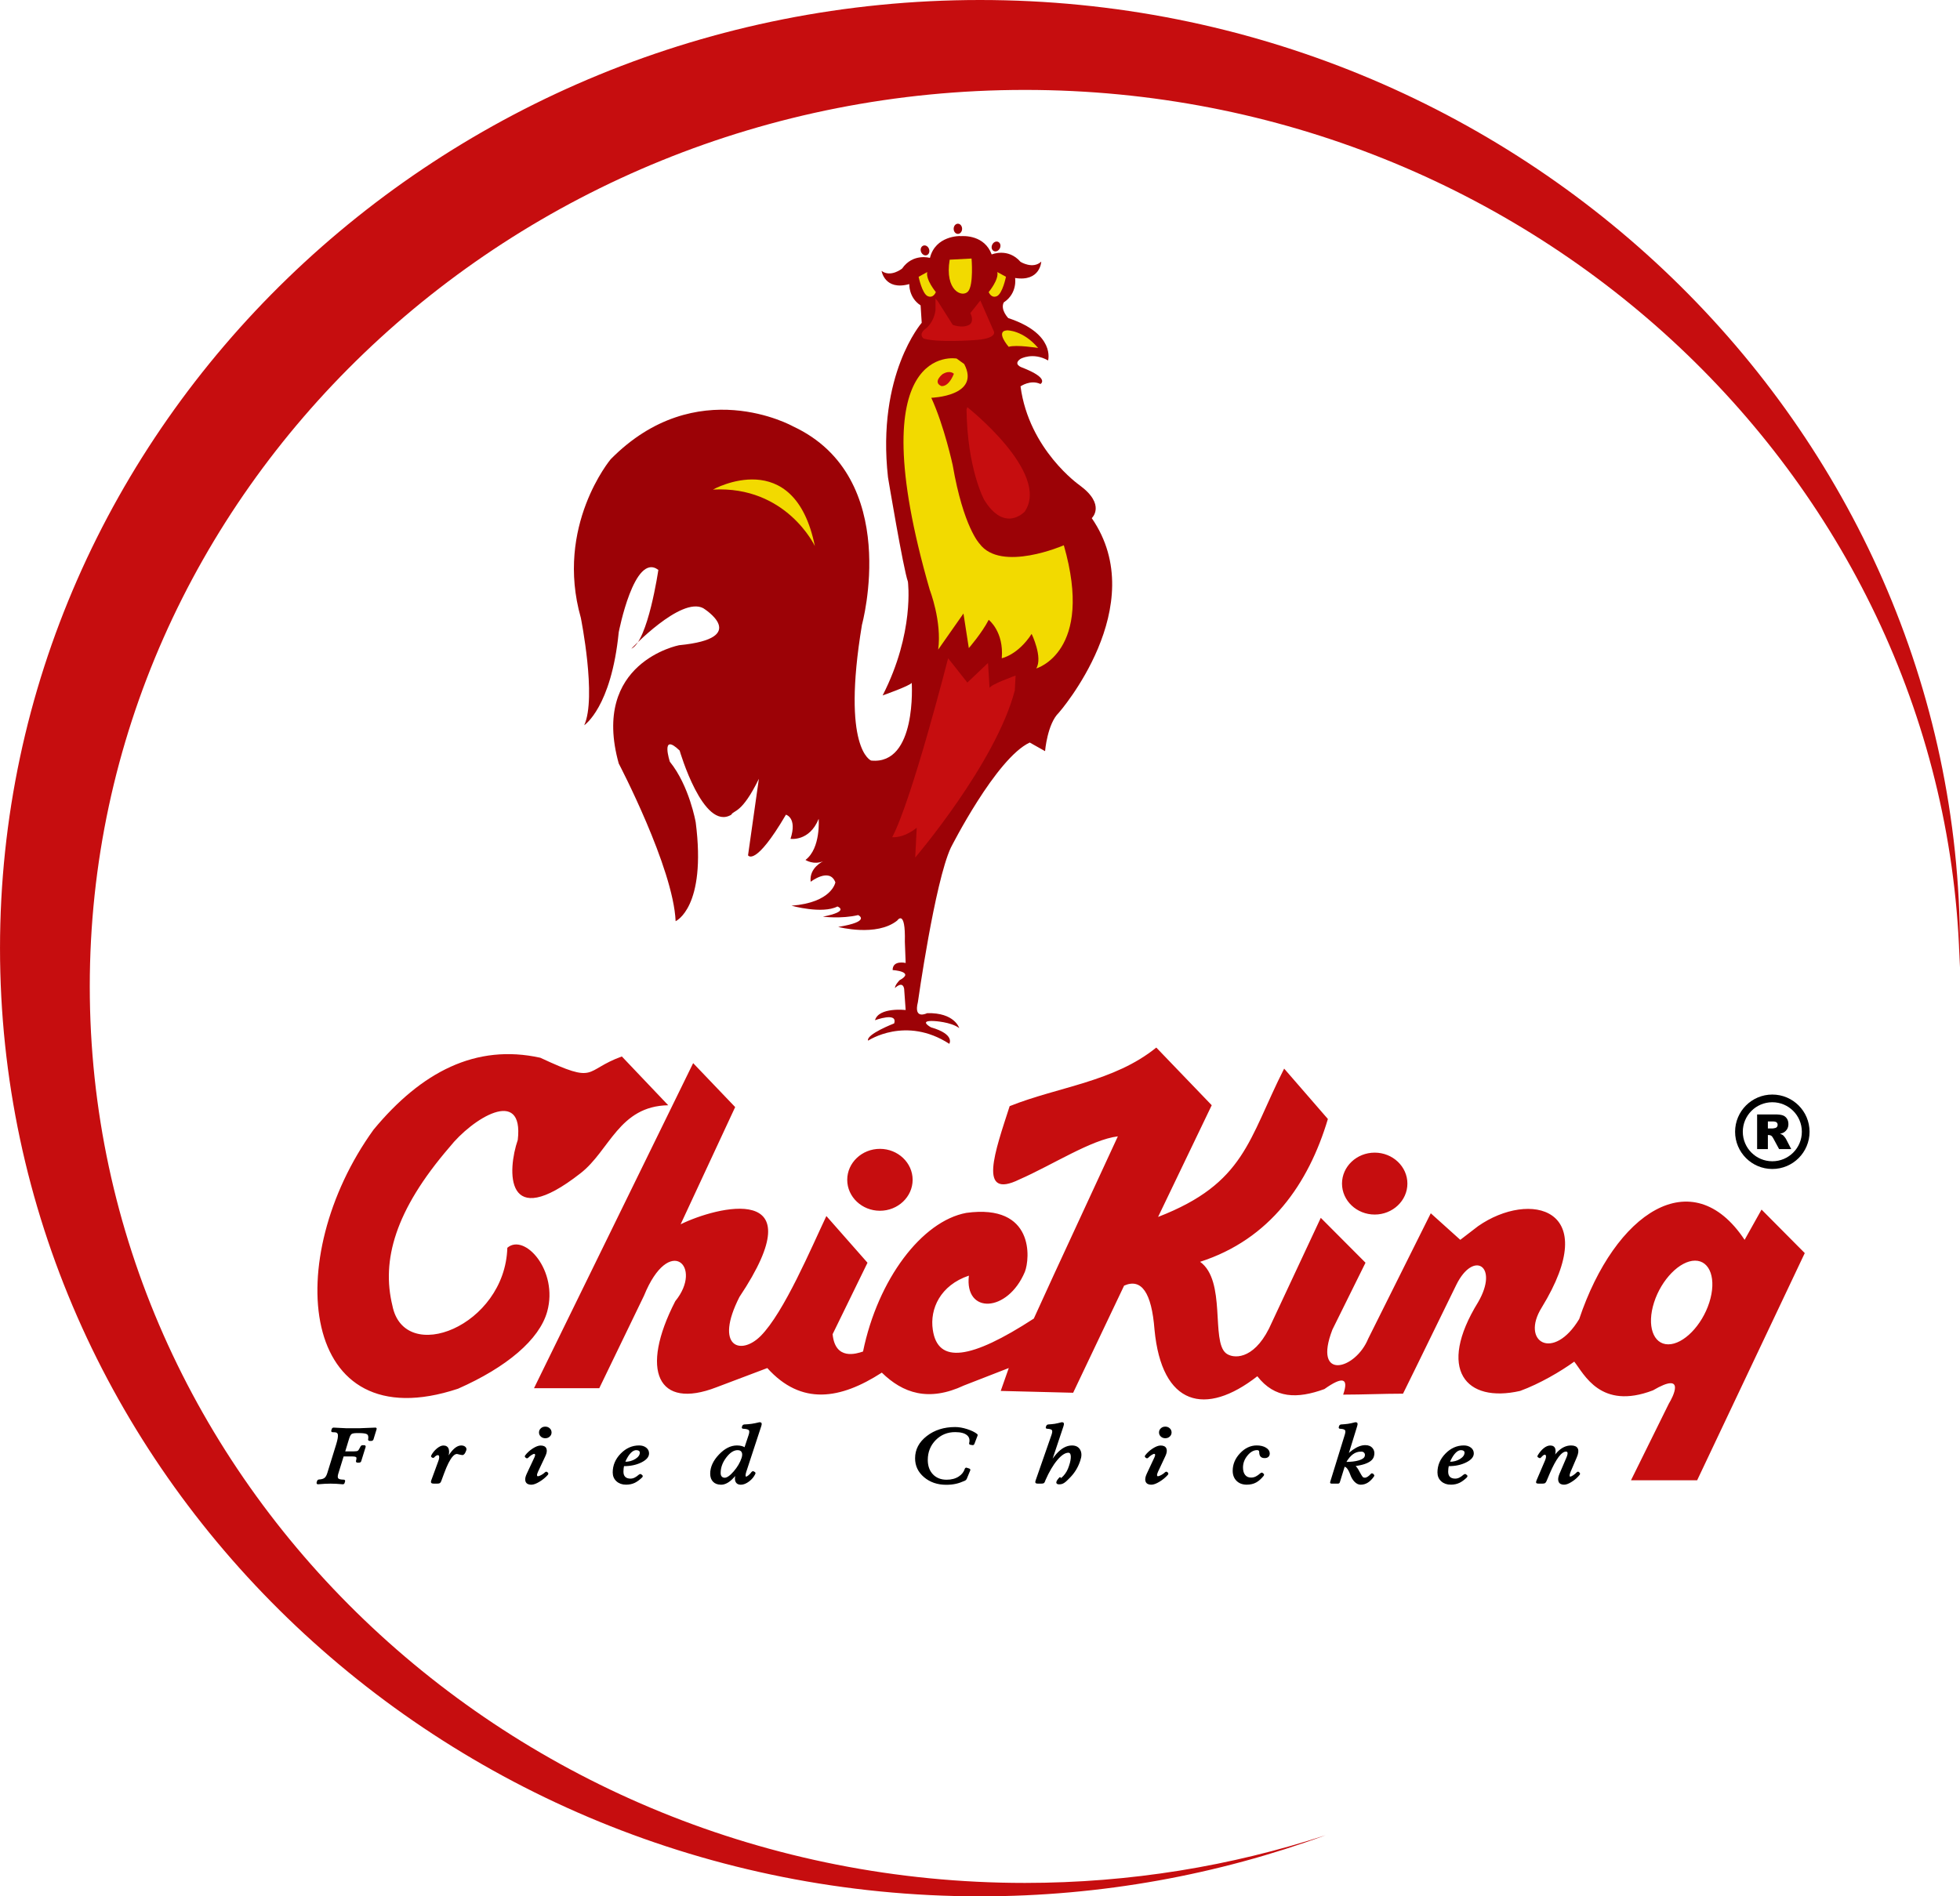 <?xml version="1.0" encoding="UTF-8"?> <svg xmlns="http://www.w3.org/2000/svg" xmlns:xlink="http://www.w3.org/1999/xlink" xmlns:xodm="http://www.corel.com/coreldraw/odm/2003" xml:space="preserve" width="161.466mm" height="156.263mm" version="1.1" style="shape-rendering:geometricPrecision; text-rendering:geometricPrecision; image-rendering:optimizeQuality; fill-rule:evenodd; clip-rule:evenodd" viewBox="0 0 166.12 160.767"> <defs> <style type="text/css"> .str0 {stroke:black;stroke-width:0.109;stroke-miterlimit:22.926} .fil1 {fill:black} .fil3 {fill:#F2DA00} .fil0 {fill:#C60D0F} .fil2 {fill:#9C0206} </style> </defs> <g id="Layer_x0020_1">  <g id="_750988560"> <path class="fil0" d="M83.06 0c45.748,0 83.06,36.11 83.06,80.383 0,0.544 -0.01,1.085 -0.021,1.626 -0.903,-41.119 -36.145,-74.386 -79.234,-74.386 -43.652,0 -79.256,34.142 -79.256,76.003 0,41.861 35.603,76.003 79.256,76.003 8.913,0 17.49,-1.425 25.498,-4.047 -9.12,3.346 -18.996,5.184 -29.302,5.184 -45.748,0 -83.06,-36.11 -83.06,-80.383 0,-44.274 37.312,-80.383 83.06,-80.383z"></path> <path class="fil0" d="M31.662 95.769c-7.86,10.891 -6.327,26.438 7.16,21.962 4.111,-1.815 6.899,-4.161 7.557,-6.543 0.961,-3.483 -1.929,-6.667 -3.38,-5.404 -0.195,6.643 -8.733,10.017 -9.742,4.899 -0.93,-3.819 0.208,-8.05 4.84,-13.429 1.911,-2.413 6.318,-5.186 5.787,-0.614 -0.886,2.576 -1.134,7.874 5.313,2.83 2.48,-1.923 3.259,-5.697 7.439,-5.769l-3.932 -4.137c-3.294,1.197 -2.019,2.395 -6.908,0.109 -5.464,-1.206 -10.087,1.207 -14.134,6.096zm41.485 18.807l0 0c1.257,-6.125 4.99,-11.054 8.754,-11.752 5.8,-0.791 5.399,3.901 4.96,5.003 -1.463,3.47 -5.129,3.605 -4.743,0.317 -2.427,0.817 -3.321,2.825 -3.06,4.58 0.417,2.937 3.213,2.537 8.563,-0.939l1.667 -3.648 5.456 -11.8c-2.24,0.27 -5.557,2.433 -8.336,3.649 -3.591,1.767 -2.062,-2.396 -0.834,-6.21 4.143,-1.656 8.824,-2.049 12.428,-4.967l4.698 4.889 -4.547 9.47c7.384,-2.857 7.641,-6.568 10.685,-12.575l3.707 4.272c-1.638,5.49 -4.9,10.197 -10.83,12.107 2.232,1.613 0.91,6.702 2.186,7.746 0.58,0.474 2.287,0.619 3.649,-2.079l4.393 -9.394 3.791 3.805 -2.804 5.667c-1.685,4.361 1.944,3.437 3.031,0.776l5.305 -10.635 2.501 2.251 1.516 -1.164c4.363,-3.038 10.598,-1.605 5.384,6.906 -1.815,2.916 0.989,4.606 3.179,0.973 3.034,-9.037 9.577,-13.404 14.019,-6.714l1.435 -2.565 3.663 3.688 -9.121 19.261 -5.608 0 3.21 -6.501c0.312,-0.497 1.521,-2.806 -1.346,-1.123 -4.44,1.696 -5.827,-1.369 -6.672,-2.435 -1.145,0.83 -2.929,1.877 -4.587,2.484 -4.605,1.049 -7.088,-1.807 -3.555,-7.534 1.78,-3.082 -0.403,-4.406 -1.853,-1.464 -1.337,2.715 -3.098,6.367 -4.518,9.231 -1.717,0.001 -3.357,0.08 -5.074,0.081 0.496,-1.419 -0.034,-1.576 -1.591,-0.47 -2.306,0.835 -4.2,0.813 -5.683,-1.088 -4.388,3.428 -8.102,2.53 -8.715,-3.957 -0.243,-3.135 -1.102,-4.378 -2.576,-3.726l-4.319 9.082 -6.138 -0.155 0.682 -1.941 -3.789 1.475c-3.017,1.413 -5.187,0.656 -6.971,-1.086 -3.505,2.264 -6.817,2.82 -9.705,-0.387l-4.313 1.63c-4.988,1.932 -6.51,-1.421 -3.488,-7.3 2.402,-2.942 -0.51,-5.727 -2.651,-0.464l-3.789 7.84 -5.532 0 13.488 -27.557 3.561 3.726 -4.622 9.936c3.047,-1.496 11.563,-3.702 4.983,6.163 -2.148,4.235 0.105,4.996 1.79,3.316 1.99,-1.985 4.331,-7.553 5.579,-10.178l3.486 3.959 -2.956 6.055c0.214,2.252 2.021,1.66 2.576,1.472zm70.518 -7.702l0 0c-1.29,0 -2.852,1.594 -3.477,3.548 -0.625,1.954 -0.082,3.548 1.207,3.548 1.29,0 2.852,-1.594 3.477,-3.548 0.625,-1.954 0.083,-3.548 -1.207,-3.548zm-69.087 -9.478l0 0c-1.526,0 -2.771,1.179 -2.771,2.625 0,1.446 1.245,2.624 2.771,2.624 1.527,0 2.772,-1.179 2.772,-2.624 0,-1.446 -1.245,-2.625 -2.772,-2.625zm41.935 0.321l0 0c-1.527,0 -2.771,1.179 -2.771,2.624 0,1.446 1.245,2.625 2.771,2.625 1.526,0 2.771,-1.179 2.771,-2.625 0,-1.446 -1.245,-2.624 -2.771,-2.624z"></path> <path class="fil1 str0" d="M27.792 124.901l0.754 -2.438c0.127,-0.411 0.174,-0.697 0.143,-0.856 -0.032,-0.158 -0.151,-0.239 -0.36,-0.239l-0.139 -0.003c-0.025,0 -0.043,-0.007 -0.054,-0.021 -0.01,-0.014 -0.012,-0.032 -0.005,-0.053l0.04 -0.134c0.008,-0.021 0.021,-0.039 0.04,-0.053 0.02,-0.014 0.043,-0.021 0.067,-0.021l1.088 0.055 0.423 0 0.64 0 1.385 -0.055c0.029,0 0.048,0.005 0.053,0.017 0.006,0.01 0.005,0.033 -0.005,0.068l-0.132 0.424 -0.13 0.426c-0.007,0.023 -0.025,0.044 -0.051,0.061 -0.02,0.015 -0.043,0.023 -0.07,0.023l-0.157 0c-0.022,0 -0.04,-0.008 -0.054,-0.024 -0.014,-0.017 -0.019,-0.037 -0.016,-0.06l0.015 -0.059c0.021,-0.208 -0.024,-0.347 -0.137,-0.416 -0.113,-0.07 -0.349,-0.105 -0.709,-0.105l-0.144 0c-0.253,0 -0.422,0.03 -0.508,0.09 -0.085,0.059 -0.163,0.201 -0.232,0.424l-0.35 1.147 0.775 0c0.201,0 0.33,-0.02 0.389,-0.059 0.066,-0.041 0.143,-0.154 0.231,-0.339l0.019 -0.045c0.013,-0.023 0.029,-0.043 0.051,-0.058 0.023,-0.016 0.044,-0.023 0.067,-0.023l0.151 0c0.028,0 0.046,0.008 0.059,0.023 0.012,0.014 0.015,0.035 0.008,0.058l-0.187 0.602 -0.188 0.605c-0.008,0.023 -0.023,0.043 -0.044,0.058 -0.022,0.015 -0.047,0.023 -0.074,0.023l-0.151 0c-0.025,0 -0.044,-0.008 -0.058,-0.023 -0.012,-0.015 -0.016,-0.034 -0.009,-0.058l0.011 -0.046c0.044,-0.158 0.041,-0.264 -0.011,-0.317 -0.052,-0.053 -0.173,-0.08 -0.368,-0.08l-0.775 0 -0.463 1.498c-0.064,0.21 -0.063,0.356 0.001,0.44 0.065,0.084 0.213,0.129 0.446,0.135l0.07 0.003c0.024,0 0.043,0.008 0.053,0.023 0.011,0.015 0.014,0.033 0.006,0.051l-0.041 0.134c-0.004,0.023 -0.017,0.042 -0.037,0.057 -0.019,0.014 -0.041,0.02 -0.067,0.018 -0.394,-0.037 -0.739,-0.056 -1.033,-0.056 -0.293,0 -0.648,0.019 -1.062,0.056 -0.024,0.002 -0.043,-0.004 -0.057,-0.02 -0.014,-0.015 -0.017,-0.035 -0.012,-0.058l0.044 -0.144c0.008,-0.019 0.022,-0.037 0.044,-0.052 0.023,-0.015 0.045,-0.024 0.07,-0.026l0.055 -0.003c0.198,-0.016 0.349,-0.066 0.449,-0.15 0.098,-0.082 0.18,-0.224 0.243,-0.425zm8.81 0.62l0 0 0.602 -1.641c0.064,-0.173 0.087,-0.312 0.068,-0.416 -0.018,-0.104 -0.074,-0.156 -0.167,-0.156 -0.049,0 -0.107,0.02 -0.175,0.061 -0.068,0.041 -0.119,0.087 -0.157,0.14 -0.009,0.013 -0.022,0.023 -0.04,0.03 -0.015,0.006 -0.028,0.007 -0.04,0.003l-0.082 -0.046c-0.011,-0.005 -0.02,-0.017 -0.025,-0.032 -0.005,-0.013 -0.004,-0.025 0.004,-0.039 0.116,-0.223 0.271,-0.416 0.467,-0.58 0.196,-0.163 0.371,-0.245 0.525,-0.245 0.216,0 0.35,0.094 0.404,0.283 0.054,0.189 0.022,0.447 -0.099,0.777l-0.046 0.126c0.125,-0.223 0.251,-0.419 0.379,-0.588 0.302,-0.401 0.595,-0.601 0.874,-0.601 0.134,0 0.238,0.035 0.312,0.104 0.073,0.069 0.092,0.15 0.059,0.243 -0.046,0.127 -0.092,0.218 -0.135,0.274 -0.043,0.056 -0.092,0.084 -0.145,0.084 -0.054,-0.002 -0.103,-0.01 -0.147,-0.023l-0.304 -0.071c-0.04,0 -0.086,0.009 -0.137,0.028 -0.051,0.019 -0.093,0.041 -0.124,0.067 -0.057,0.043 -0.112,0.097 -0.166,0.16 -0.223,0.26 -0.462,0.733 -0.716,1.42l-0.236 0.639c-0.032,0.088 -0.065,0.142 -0.101,0.166 -0.037,0.023 -0.103,0.035 -0.201,0.035l-0.297 0c-0.084,0 -0.138,-0.016 -0.162,-0.045 -0.022,-0.03 -0.02,-0.082 0.008,-0.156zm8.092 -0.558l0 0 0.65 -1.388c0.054,-0.113 0.074,-0.203 0.059,-0.271 -0.015,-0.068 -0.06,-0.102 -0.135,-0.102 -0.054,0 -0.136,0.034 -0.245,0.104 -0.109,0.069 -0.207,0.149 -0.292,0.24 -0.015,0.016 -0.034,0.027 -0.055,0.033 -0.02,0.004 -0.034,0.002 -0.044,-0.006l-0.074 -0.062c-0.015,-0.009 -0.021,-0.022 -0.021,-0.042 0,-0.019 0.005,-0.037 0.018,-0.052 0.167,-0.221 0.376,-0.411 0.627,-0.573 0.251,-0.161 0.464,-0.242 0.641,-0.242 0.228,0 0.372,0.072 0.435,0.217 0.063,0.145 0.035,0.345 -0.083,0.598l-0.629 1.339c-0.064,0.137 -0.092,0.245 -0.083,0.326 0.009,0.082 0.053,0.122 0.131,0.122 0.074,0 0.177,-0.035 0.308,-0.109 0.133,-0.072 0.247,-0.156 0.343,-0.252 0.012,-0.013 0.028,-0.021 0.048,-0.025 0.018,-0.002 0.031,0.001 0.044,0.01l0.07 0.068c0.01,0.011 0.014,0.025 0.012,0.045 -0.003,0.02 -0.01,0.036 -0.023,0.052 -0.196,0.221 -0.43,0.414 -0.703,0.578 -0.266,0.163 -0.488,0.244 -0.665,0.244 -0.226,0 -0.369,-0.075 -0.431,-0.227 -0.019,-0.05 -0.029,-0.105 -0.029,-0.165 0,-0.127 0.042,-0.279 0.126,-0.458zm1.521 -3.962l0 0c0.134,0 0.249,0.042 0.34,0.127 0.092,0.084 0.138,0.189 0.138,0.312 0,0.122 -0.046,0.225 -0.138,0.309 -0.091,0.085 -0.206,0.127 -0.34,0.127 -0.134,0 -0.249,-0.042 -0.34,-0.127 -0.091,-0.084 -0.138,-0.187 -0.138,-0.309 0,-0.123 0.046,-0.227 0.138,-0.312 0.092,-0.085 0.206,-0.127 0.34,-0.127zm6.85 4.812l0 0c-0.319,0 -0.579,-0.091 -0.779,-0.273 -0.201,-0.182 -0.301,-0.419 -0.301,-0.709 0,-0.589 0.22,-1.11 0.66,-1.56 0.44,-0.451 0.946,-0.676 1.52,-0.676 0.231,0 0.421,0.059 0.57,0.175 0.149,0.118 0.223,0.267 0.221,0.448 0,0.273 -0.21,0.513 -0.629,0.719 -0.414,0.203 -0.898,0.305 -1.452,0.305l-0.034 0c-0.036,0.168 -0.055,0.338 -0.055,0.513 -0.003,0.213 0.053,0.375 0.165,0.486 0.112,0.112 0.274,0.167 0.487,0.167 0.131,0 0.262,-0.032 0.388,-0.098 0.106,-0.052 0.224,-0.135 0.354,-0.25 0.024,-0.019 0.049,-0.033 0.073,-0.039 0.025,-0.006 0.044,-0.004 0.056,0.007l0.096 0.078c0.014,0.011 0.019,0.026 0.014,0.049 -0.005,0.021 -0.016,0.042 -0.036,0.062 -0.211,0.201 -0.411,0.349 -0.602,0.442 -0.211,0.102 -0.45,0.153 -0.714,0.153zm0.865 -2.928l0 0c-0.267,0 -0.525,0.203 -0.773,0.608 -0.098,0.16 -0.177,0.322 -0.239,0.487l0.041 0c0.353,0 0.661,-0.084 0.926,-0.252 0.265,-0.167 0.398,-0.364 0.398,-0.587 0,-0.074 -0.033,-0.134 -0.099,-0.183 -0.067,-0.049 -0.15,-0.073 -0.253,-0.073zm7.176 2.928l0 0c-0.27,0 -0.48,-0.077 -0.631,-0.232 -0.151,-0.155 -0.228,-0.371 -0.228,-0.645 0,-0.546 0.24,-1.073 0.72,-1.58 0.479,-0.507 0.977,-0.76 1.492,-0.76 0.293,0.002 0.518,0.062 0.675,0.178l0.374 -1.125c0.065,-0.206 0.068,-0.349 0.005,-0.429 -0.063,-0.08 -0.216,-0.129 -0.462,-0.146l-0.069 -0.003c-0.02,-0.002 -0.035,-0.01 -0.046,-0.022 -0.011,-0.013 -0.014,-0.029 -0.009,-0.045l0.04 -0.121c0.005,-0.014 0.018,-0.029 0.037,-0.042 0.02,-0.012 0.041,-0.021 0.063,-0.025 0.252,-0.011 0.469,-0.029 0.651,-0.056 0.186,-0.028 0.408,-0.073 0.665,-0.136 0.067,0 0.105,0.02 0.118,0.06 0.011,0.04 -0.001,0.117 -0.041,0.23l-1.264 3.852c-0.047,0.143 -0.066,0.257 -0.059,0.343 0.008,0.086 0.041,0.128 0.1,0.128 0.056,0 0.136,-0.042 0.237,-0.126 0.102,-0.085 0.191,-0.181 0.267,-0.29 0.012,-0.017 0.03,-0.03 0.051,-0.038 0.02,-0.007 0.038,-0.007 0.051,0l0.095 0.052c0.015,0.006 0.026,0.019 0.034,0.035 0.007,0.018 0.007,0.034 0,0.049 -0.111,0.243 -0.282,0.454 -0.517,0.631 -0.234,0.177 -0.457,0.266 -0.667,0.266 -0.202,0 -0.335,-0.075 -0.402,-0.227 -0.066,-0.152 -0.057,-0.359 0.029,-0.624l0.034 -0.094c-0.108,0.15 -0.218,0.282 -0.331,0.397 -0.345,0.366 -0.681,0.549 -1.01,0.549zm1.417 -2.928l0 0c-0.349,0 -0.685,0.214 -1.011,0.644 -0.325,0.428 -0.487,0.874 -0.487,1.338 -0.003,0.145 0.031,0.26 0.103,0.342 0.072,0.082 0.171,0.123 0.299,0.123 0.211,0 0.477,-0.185 0.798,-0.557 0.321,-0.372 0.547,-0.756 0.678,-1.155 0.073,-0.221 0.075,-0.399 0.005,-0.532 -0.07,-0.134 -0.198,-0.202 -0.384,-0.202zm19.62 1.67l0 0c0.018,0.007 0.03,0.019 0.039,0.035 0.009,0.018 0.007,0.035 -0.003,0.055l-0.298 0.719c-0.01,0.021 -0.026,0.044 -0.051,0.067 -0.025,0.022 -0.049,0.039 -0.074,0.05 -0.267,0.119 -0.51,0.204 -0.731,0.254 -0.25,0.059 -0.527,0.087 -0.831,0.087 -0.73,0 -1.344,-0.21 -1.841,-0.63 -0.495,-0.421 -0.743,-0.942 -0.74,-1.564 0,-0.726 0.322,-1.339 0.969,-1.841 0.646,-0.501 1.435,-0.752 2.369,-0.752 0.311,0 0.647,0.059 1.007,0.175 0.336,0.108 0.607,0.238 0.809,0.39 0.026,0.017 0.041,0.031 0.044,0.042 0,0.014 -0.006,0.037 -0.018,0.071l-0.265 0.693c-0.01,0.018 -0.023,0.032 -0.039,0.042 -0.017,0.011 -0.033,0.016 -0.05,0.013l-0.198 -0.032c-0.02,-0.003 -0.034,-0.011 -0.043,-0.027 -0.007,-0.014 -0.01,-0.031 -0.005,-0.049 0.074,-0.303 0.01,-0.542 -0.191,-0.714 -0.216,-0.189 -0.565,-0.283 -1.048,-0.283 -0.669,0 -1.232,0.232 -1.691,0.696 -0.453,0.464 -0.681,1.035 -0.684,1.713 0,0.525 0.15,0.945 0.45,1.261 0.302,0.316 0.702,0.475 1.201,0.475 0.414,0 0.766,-0.093 1.055,-0.28 0.265,-0.169 0.444,-0.396 0.537,-0.68 0.007,-0.023 0.02,-0.041 0.039,-0.053 0.019,-0.012 0.036,-0.014 0.053,-0.008l0.228 0.075zm5.68 0.978l0 0 1.353 -3.884c0.071,-0.208 0.08,-0.353 0.027,-0.432 -0.053,-0.08 -0.189,-0.128 -0.406,-0.143l-0.059 -0.003c-0.02,-0.002 -0.034,-0.01 -0.043,-0.022 -0.008,-0.013 -0.01,-0.029 -0.005,-0.045l0.044 -0.121c0.005,-0.014 0.016,-0.029 0.035,-0.042 0.018,-0.012 0.039,-0.021 0.064,-0.025 0.22,-0.014 0.412,-0.031 0.572,-0.056 0.164,-0.028 0.363,-0.073 0.596,-0.136 0.065,0 0.103,0.02 0.114,0.06 0.012,0.04 -0.001,0.117 -0.039,0.23l-1.048 3.139c0.182,-0.301 0.364,-0.553 0.545,-0.756 0.412,-0.466 0.839,-0.699 1.281,-0.699 0.308,0 0.527,0.114 0.651,0.343 0.126,0.229 0.127,0.515 0.004,0.863l-0.033 0.094c-0.173,0.505 -0.451,0.951 -0.831,1.337 -0.381,0.387 -0.547,0.55 -0.872,0.55 -0.401,0 -0.066,-0.356 0.054,-0.494 0.031,-0.035 0.056,0.069 0.063,0.108 0.09,-0.059 0.182,-0.138 0.275,-0.238 0.218,-0.234 0.38,-0.521 0.488,-0.864l0.077 -0.251c0.077,-0.296 0.098,-0.528 0.067,-0.693 -0.032,-0.165 -0.114,-0.248 -0.246,-0.248 -0.295,0 -0.622,0.214 -0.983,0.642 -0.36,0.427 -0.699,1.003 -1.015,1.726l-0.021 0.062c-0.028,0.082 -0.057,0.134 -0.089,0.156 -0.031,0.021 -0.093,0.032 -0.183,0.032l-0.287 0c-0.093,0 -0.148,-0.011 -0.166,-0.032 -0.016,-0.022 -0.011,-0.074 0.015,-0.156zm9.42 -0.571l0 0 0.65 -1.388c0.054,-0.113 0.074,-0.203 0.059,-0.271 -0.015,-0.068 -0.06,-0.102 -0.135,-0.102 -0.054,0 -0.136,0.034 -0.245,0.104 -0.109,0.069 -0.207,0.149 -0.292,0.24 -0.015,0.016 -0.034,0.027 -0.055,0.033 -0.02,0.004 -0.034,0.002 -0.044,-0.006l-0.074 -0.062c-0.015,-0.009 -0.022,-0.022 -0.022,-0.042 0,-0.019 0.005,-0.037 0.018,-0.052 0.167,-0.221 0.377,-0.411 0.627,-0.573 0.251,-0.161 0.464,-0.242 0.641,-0.242 0.228,0 0.372,0.072 0.435,0.217 0.063,0.145 0.035,0.345 -0.082,0.598l-0.629 1.339c-0.064,0.137 -0.091,0.245 -0.083,0.326 0.008,0.082 0.052,0.122 0.13,0.122 0.074,0 0.177,-0.035 0.309,-0.109 0.133,-0.072 0.247,-0.156 0.343,-0.252 0.012,-0.013 0.028,-0.021 0.048,-0.025 0.018,-0.002 0.032,0.001 0.044,0.01l0.07 0.068c0.011,0.011 0.014,0.025 0.012,0.045 -0.003,0.02 -0.01,0.036 -0.023,0.052 -0.196,0.221 -0.431,0.414 -0.702,0.578 -0.266,0.163 -0.488,0.244 -0.665,0.244 -0.226,0 -0.369,-0.075 -0.43,-0.227 -0.018,-0.05 -0.029,-0.105 -0.029,-0.165 0,-0.127 0.042,-0.279 0.125,-0.458zm1.521 -3.962l0 0c0.134,0 0.249,0.042 0.34,0.127 0.092,0.084 0.138,0.189 0.138,0.312 0,0.122 -0.046,0.225 -0.138,0.309 -0.091,0.085 -0.205,0.127 -0.34,0.127 -0.134,0 -0.248,-0.042 -0.34,-0.127 -0.092,-0.084 -0.138,-0.187 -0.138,-0.309 0,-0.123 0.046,-0.227 0.138,-0.312 0.092,-0.085 0.206,-0.127 0.34,-0.127zm8.296 3.987l0 0c0.015,0.011 0.02,0.027 0.018,0.046 -0.003,0.021 -0.011,0.041 -0.029,0.061 -0.201,0.246 -0.403,0.425 -0.606,0.536 -0.218,0.121 -0.477,0.182 -0.777,0.182 -0.342,0 -0.617,-0.102 -0.824,-0.307 -0.207,-0.204 -0.311,-0.478 -0.311,-0.82 0.003,-0.538 0.207,-1.02 0.612,-1.448 0.406,-0.428 0.862,-0.642 1.369,-0.642 0.301,0 0.552,0.06 0.752,0.178 0.2,0.12 0.3,0.27 0.3,0.451 -0.002,0.107 -0.036,0.189 -0.101,0.247 -0.064,0.059 -0.157,0.088 -0.277,0.088 -0.141,0 -0.246,-0.037 -0.309,-0.111 -0.065,-0.073 -0.098,-0.189 -0.098,-0.35 0.003,-0.067 -0.018,-0.12 -0.06,-0.158 -0.043,-0.038 -0.102,-0.057 -0.175,-0.057 -0.309,0 -0.593,0.159 -0.854,0.476 -0.261,0.317 -0.393,0.665 -0.395,1.045 0,0.288 0.065,0.513 0.196,0.675 0.132,0.161 0.314,0.241 0.546,0.241 0.15,0 0.293,-0.034 0.43,-0.104 0.118,-0.059 0.247,-0.15 0.389,-0.276 0.02,-0.018 0.043,-0.03 0.066,-0.037 0.025,-0.007 0.043,-0.004 0.055,0.007l0.085 0.075zm5.74 0.637l0 0 1.228 -3.974c0.065,-0.208 0.07,-0.353 0.014,-0.432 -0.057,-0.08 -0.194,-0.128 -0.412,-0.143l-0.063 -0.003c-0.019,-0.002 -0.034,-0.01 -0.042,-0.022 -0.009,-0.013 -0.011,-0.029 -0.006,-0.045l0.037 -0.121c0.004,-0.014 0.017,-0.029 0.034,-0.042 0.019,-0.012 0.04,-0.021 0.065,-0.025 0.233,-0.014 0.434,-0.031 0.606,-0.056 0.175,-0.028 0.383,-0.073 0.625,-0.136 0.067,0 0.105,0.02 0.118,0.06 0.012,0.04 0,0.117 -0.037,0.23l-0.754 2.444c0.142,-0.143 0.296,-0.274 0.463,-0.394 0.373,-0.264 0.72,-0.396 1.042,-0.396 0.265,0 0.462,0.088 0.592,0.263 0.08,0.108 0.121,0.233 0.121,0.374 0,0.086 -0.015,0.177 -0.045,0.273 -0.078,0.254 -0.336,0.453 -0.775,0.596 -0.232,0.075 -0.507,0.132 -0.823,0.168 0.157,0.154 0.282,0.33 0.375,0.527l0.008 0.012c0.139,0.256 0.235,0.41 0.285,0.465 0.05,0.054 0.126,0.082 0.226,0.082 0.078,0 0.163,-0.029 0.256,-0.087 0.092,-0.058 0.187,-0.142 0.287,-0.252 0.018,-0.018 0.035,-0.029 0.053,-0.032 0.013,-0.003 0.03,0.001 0.048,0.012l0.076 0.072c0.015,0.012 0.024,0.027 0.026,0.042 0,0.015 -0.006,0.032 -0.019,0.052 -0.16,0.23 -0.33,0.401 -0.511,0.514 -0.177,0.11 -0.369,0.165 -0.577,0.165 -0.164,0 -0.323,-0.075 -0.474,-0.227 -0.152,-0.152 -0.275,-0.359 -0.368,-0.624 -0.076,-0.216 -0.172,-0.394 -0.287,-0.533 -0.039,-0.05 -0.108,-0.097 -0.206,-0.143l-0.059 -0.004 -0.415 1.342c-0.014,0.044 -0.029,0.071 -0.044,0.081 -0.014,0.011 -0.046,0.017 -0.096,0.017l-0.493 0c-0.049,0 -0.078,-0.005 -0.088,-0.017 -0.01,-0.01 -0.007,-0.037 0.008,-0.081zm2.559 -2.616l0 0c-0.267,0 -0.508,0.078 -0.724,0.236 -0.216,0.158 -0.422,0.407 -0.618,0.749 0.483,0 0.875,-0.045 1.174,-0.137 0.3,-0.091 0.476,-0.217 0.527,-0.381 0.039,-0.13 0.025,-0.239 -0.044,-0.33 -0.069,-0.092 -0.175,-0.138 -0.316,-0.138zm7.607 2.805l0 0c-0.319,0 -0.579,-0.091 -0.779,-0.273 -0.201,-0.182 -0.301,-0.419 -0.301,-0.709 0,-0.589 0.219,-1.11 0.66,-1.56 0.439,-0.451 0.946,-0.676 1.52,-0.676 0.231,0 0.42,0.059 0.57,0.175 0.149,0.118 0.223,0.267 0.221,0.448 0,0.273 -0.21,0.513 -0.629,0.719 -0.414,0.203 -0.898,0.305 -1.452,0.305l-0.034 0c-0.036,0.168 -0.056,0.338 -0.056,0.513 -0.003,0.213 0.053,0.375 0.164,0.486 0.112,0.112 0.273,0.167 0.487,0.167 0.132,0 0.263,-0.032 0.389,-0.098 0.106,-0.052 0.224,-0.135 0.354,-0.25 0.024,-0.019 0.049,-0.033 0.073,-0.039 0.025,-0.006 0.044,-0.004 0.056,0.007l0.096 0.078c0.014,0.011 0.019,0.026 0.014,0.049 -0.005,0.021 -0.017,0.042 -0.036,0.062 -0.211,0.201 -0.411,0.349 -0.603,0.442 -0.211,0.102 -0.449,0.153 -0.714,0.153zm0.864 -2.928l0 0c-0.267,0 -0.524,0.203 -0.773,0.608 -0.098,0.16 -0.177,0.322 -0.239,0.487l0.04 0c0.353,0 0.661,-0.084 0.926,-0.252 0.265,-0.167 0.398,-0.364 0.398,-0.587 0,-0.074 -0.033,-0.134 -0.099,-0.183 -0.067,-0.049 -0.15,-0.073 -0.254,-0.073zm6.45 2.635l0 0 0.709 -1.66c0.077,-0.179 0.108,-0.321 0.094,-0.428 -0.014,-0.107 -0.069,-0.161 -0.168,-0.161 -0.042,0 -0.092,0.022 -0.152,0.066 -0.06,0.045 -0.123,0.107 -0.19,0.188 -0.015,0.019 -0.031,0.032 -0.051,0.039 -0.015,0.004 -0.031,0.002 -0.048,-0.007l-0.088 -0.055c-0.017,-0.008 -0.028,-0.02 -0.03,-0.035 -0.002,-0.016 0.003,-0.032 0.015,-0.052 0.156,-0.257 0.325,-0.458 0.503,-0.601 0.18,-0.143 0.353,-0.214 0.52,-0.214 0.213,0 0.34,0.092 0.381,0.278 0.04,0.185 -0.002,0.431 -0.127,0.737 0.12,-0.18 0.241,-0.334 0.364,-0.462 0.353,-0.37 0.733,-0.556 1.142,-0.556 0.277,0 0.453,0.077 0.525,0.234 0.074,0.156 0.043,0.389 -0.092,0.702l-0.518 1.212c-0.061,0.148 -0.09,0.267 -0.088,0.356 0.003,0.09 0.038,0.135 0.107,0.135 0.061,0 0.15,-0.04 0.269,-0.117 0.119,-0.078 0.226,-0.166 0.323,-0.267 0.011,-0.015 0.03,-0.026 0.054,-0.032 0.018,-0.004 0.032,-0.001 0.042,0.009l0.069 0.069c0.012,0.011 0.017,0.025 0.015,0.045 0,0.02 -0.006,0.037 -0.019,0.052 -0.174,0.221 -0.389,0.413 -0.646,0.575 -0.252,0.163 -0.464,0.244 -0.636,0.244 -0.216,0 -0.354,-0.075 -0.414,-0.227 -0.06,-0.152 -0.034,-0.359 0.079,-0.624l0.596 -1.393c0.075,-0.18 0.106,-0.318 0.089,-0.416 -0.015,-0.097 -0.078,-0.146 -0.185,-0.146 -0.203,0 -0.424,0.157 -0.663,0.471 -0.237,0.314 -0.49,0.782 -0.758,1.403l-0.27 0.64c-0.036,0.086 -0.072,0.142 -0.11,0.166 -0.036,0.023 -0.104,0.035 -0.202,0.035l-0.298 0c-0.098,0 -0.156,-0.012 -0.173,-0.035 -0.017,-0.024 -0.007,-0.079 0.03,-0.166z"></path> <path class="fil2" d="M81.372 20.019l0 -0.009c0,0 -2.084,-0.047 -2.556,1.855 0,0 -1.439,-0.426 -2.36,0.905 0,0 -0.965,0.776 -1.738,0.196 0,0 0.259,1.698 2.349,1.118 0,0 -0.063,1.139 0.958,1.806l0.095 1.474c0,0 -3.832,4.388 -2.858,13.102 0,0 1.298,7.78 1.688,8.846 0,0 0.581,4.322 -2.143,9.645 0,0 2.273,-0.799 2.467,-1.065 0,0 0.454,6.982 -3.442,6.585 0,0 -2.53,-0.93 -0.778,-11.506 0,0 3.441,-12.504 -5.844,-16.827 0,0 -8.18,-4.589 -15.453,2.79 0,0 -4.739,5.655 -2.529,13.438 0,0 1.36,6.768 0.287,9.112 0,0 2.291,-1.496 2.925,-7.882 0,0 1.313,-6.836 3.358,-5.288 0,0 -0.876,6.037 -2.289,6.683 0,0 4.193,-4.438 6.09,-3.439 0,0 4.138,2.543 -2.047,3.142 0,0 -7.5,1.446 -5.111,10.026 0,0 4.626,8.831 4.821,13.369 0,0 2.63,-1.147 1.703,-8.38 0,0 -0.537,-3.094 -2.192,-5.139 0,0 -0.829,-2.545 0.829,-0.947 0,0 1.998,6.884 4.381,5.438 0.196,-0.401 0.878,-0.051 2.335,-3.042l-0.918 6.485c0,0 0.579,1.048 3.211,-3.443 0,0 0.974,0.249 0.389,2.046 0,0 1.607,0.249 2.386,-1.696 0,0 0.197,2.494 -1.118,3.487 0,0 0.679,0.452 1.509,0.106 0,0 -1.217,0.548 -1.069,1.744 0,0 1.605,-1.245 2.093,0.048 0,0 -0.277,1.713 -3.719,1.98 0,0 2.596,0.73 3.895,0.068 0,0 1.104,0.399 -1.233,0.863 0,0 1.559,0.201 2.988,-0.135 0,0 1.165,0.535 -1.69,1.004 0,0 3.247,0.861 5,-0.54 0,0 0.716,-1.06 0.648,1.799l0.069 1.797c0,0 -1.105,-0.268 -1.105,0.6 0,0 1.948,0.128 0.587,0.863 0,0 -0.392,0.398 -0.392,0.663 0,0 0.649,-0.663 0.781,0.065l0.129 1.798c0,0 -2.274,-0.263 -2.599,0.864 0,0 1.948,-0.726 1.623,0.271 0,0 -2.401,0.927 -2.207,1.461 0,0 3.183,-2.129 6.88,0.268 0,0 0.521,-0.801 -1.553,-1.398 0,0 -1.109,-0.601 0.257,-0.533 0,0 1.432,0.066 2.141,0.6 0,0 -0.389,-1.331 -2.725,-1.267 0,0 -1.169,0.599 -0.782,-0.929 0,0 1.43,-10.174 2.793,-13.101 0,0 3.829,-7.582 6.688,-8.914l1.299 0.731c0,0 0.193,-2.328 1.168,-3.26 0,0 7.921,-9.043 2.79,-16.494 0,0 1.235,-1.13 -1.038,-2.795 0,0 -4.283,-2.991 -5,-8.378 0,0 0.845,-0.597 1.689,-0.2 0,0 0.846,-0.464 -1.558,-1.397 0,0 -0.811,-0.264 -0.132,-0.734 0,0 1.041,-0.598 2.338,0.135 0,0 0.651,-2.26 -3.377,-3.592 0,0 -0.689,-0.704 -0.383,-1.326 1.184,-0.779 0.963,-2.072 0.963,-2.072 2.145,0.335 2.217,-1.389 2.217,-1.389 -0.713,0.673 -1.758,0.018 -1.758,0.018 -1.063,-1.219 -2.442,-0.625 -2.442,-0.625 -0.61,-1.635 -2.316,-1.58 -2.678,-1.55zm0.171 -0.62l0 0c0,0.238 -0.161,0.43 -0.355,0.43 -0.201,0 -0.36,-0.192 -0.36,-0.43 0,-0.242 0.16,-0.434 0.36,-0.434 0.194,0 0.355,0.192 0.355,0.434zm-2.817 1.68l0 0c0.097,0.219 0.023,0.464 -0.153,0.544 -0.183,0.082 -0.405,-0.027 -0.5,-0.248 -0.094,-0.218 -0.023,-0.459 0.162,-0.543 0.181,-0.081 0.4,0.029 0.492,0.248zm6.006 -0.005l0 0c-0.115,0.208 -0.348,0.298 -0.523,0.199 -0.17,-0.101 -0.216,-0.349 -0.098,-0.556 0.112,-0.212 0.346,-0.297 0.516,-0.198 0.174,0.099 0.218,0.349 0.105,0.554z"></path> <path class="fil3" d="M60.428 41.504c0,0 6.88,-3.857 8.637,4.792 0,0 -2.404,-5.127 -8.637,-4.792zm20.061 -19.488l0 0 1.855 -0.099c0,0 0.188,2.243 -0.297,2.792 -0.485,0.547 -1.996,-0.05 -1.557,-2.694zm-1.899 1.047l0 0 -0.732 0.402c0,0 0.294,1.447 0.781,1.646 0.486,0.198 0.677,-0.352 0.677,-0.352 0,0 -0.873,-1.048 -0.727,-1.695zm5.937 0l0 0 0.734 0.402c0,0 -0.293,1.447 -0.779,1.646 -0.486,0.198 -0.685,-0.352 -0.685,-0.352 0,0 0.878,-1.048 0.73,-1.695zm0.964 6.338l0 0c0,0 -1.173,-1.332 -0.135,-1.395 0,0 1.332,-0.035 2.632,1.494 0,0 -1.853,-0.3 -2.498,-0.099zm-4.413 0.995l0 0c0,0 -8.381,-1.527 -2.273,19.622 0,0 1.035,2.663 0.711,5.053l2.142 -3.058 0.455 2.93c0,0 1.104,-1.267 1.685,-2.396 0,0 1.3,0.998 1.107,3.256 0,0 1.363,-0.262 2.531,-2.063 0,0 0.97,1.998 0.39,2.929 0,0 4.934,-1.394 2.339,-10.442 0,0 -5.328,2.326 -7.145,-0.135 0,0 -1.364,-1.395 -2.272,-6.649 0,0 -0.715,-3.323 -1.816,-5.719 0,0 4.214,-0.133 2.791,-2.859l-0.645 -0.469z"></path> <path class="fil0" d="M81.986 57.866l-1.628 -2.063c0,0 -3.049,11.975 -4.737,15.169 0,0 0.911,0.132 2.076,-0.799l-0.128 2.527c0,0 6.818,-7.982 8.441,-14.166l0.066 -1.263c0,0 -2.206,0.794 -2.206,1.062l-0.131 -2.131 -1.752 1.665zm-2.111 -26.139l0 0c0,0 -0.844,0.665 -0.1,0.999 0,0 0.583,0.164 1.071,-1.036 0,0 -0.323,-0.362 -0.971,0.036zm2.111 2.792l0 0c0,0 7.075,5.587 4.868,8.848 0,0 -1.688,1.86 -3.441,-0.998 0,0 -1.428,-2.596 -1.494,-7.65l0.066 -0.201zm-2.503 -8.98l0 0 1.266 1.999c0,0 0.749,0.298 1.329,0.032 0,0 0.556,-0.166 0.166,-1.03l0.845 -1.065 1.163 2.659c0,0 0.231,0.598 -1.682,0.699 0,0 -3.117,0.231 -4.289,-0.134 0,0 -0.485,-0.332 0.164,-0.83 0,0 0.682,-0.464 0.844,-1.562l0 -0.998 0.193 0.231z"></path> <path class="fil1" d="M150.213 92.793c1.742,0 3.156,1.413 3.156,3.155 0,1.742 -1.413,3.155 -3.156,3.155 -1.742,0 -3.155,-1.413 -3.155,-3.155 0,-1.742 1.413,-3.155 3.155,-3.155zm0 0.652l0 0c-1.382,0 -2.502,1.121 -2.502,2.502 0,1.382 1.121,2.502 2.502,2.502 1.382,0 2.503,-1.121 2.503,-2.502 0,-1.382 -1.121,-2.502 -2.503,-2.502zm-1.289 3.972l0 0 0.912 0 0 -1.192 0.08 0c0.083,0 0.157,0.022 0.222,0.068 0.049,0.035 0.103,0.111 0.165,0.226l0.485 0.898 1.027 0 -0.439 -0.852c-0.021,-0.043 -0.064,-0.103 -0.127,-0.183 -0.064,-0.078 -0.112,-0.13 -0.145,-0.154 -0.05,-0.037 -0.129,-0.072 -0.237,-0.109 0.135,-0.03 0.241,-0.069 0.319,-0.116 0.121,-0.074 0.217,-0.17 0.286,-0.288 0.069,-0.118 0.104,-0.258 0.104,-0.422 0,-0.187 -0.045,-0.346 -0.136,-0.475 -0.091,-0.131 -0.211,-0.22 -0.359,-0.268 -0.148,-0.048 -0.363,-0.072 -0.643,-0.072l-1.514 0 0 2.939zm0.912 -1.748l0 0 0.383 0c0.041,0 0.121,-0.013 0.24,-0.04 0.06,-0.012 0.109,-0.043 0.148,-0.092 0.037,-0.049 0.057,-0.106 0.057,-0.17 0,-0.095 -0.03,-0.168 -0.09,-0.218 -0.06,-0.051 -0.173,-0.077 -0.339,-0.077l-0.399 0 0 0.597z"></path> </g> </g> </svg> 
